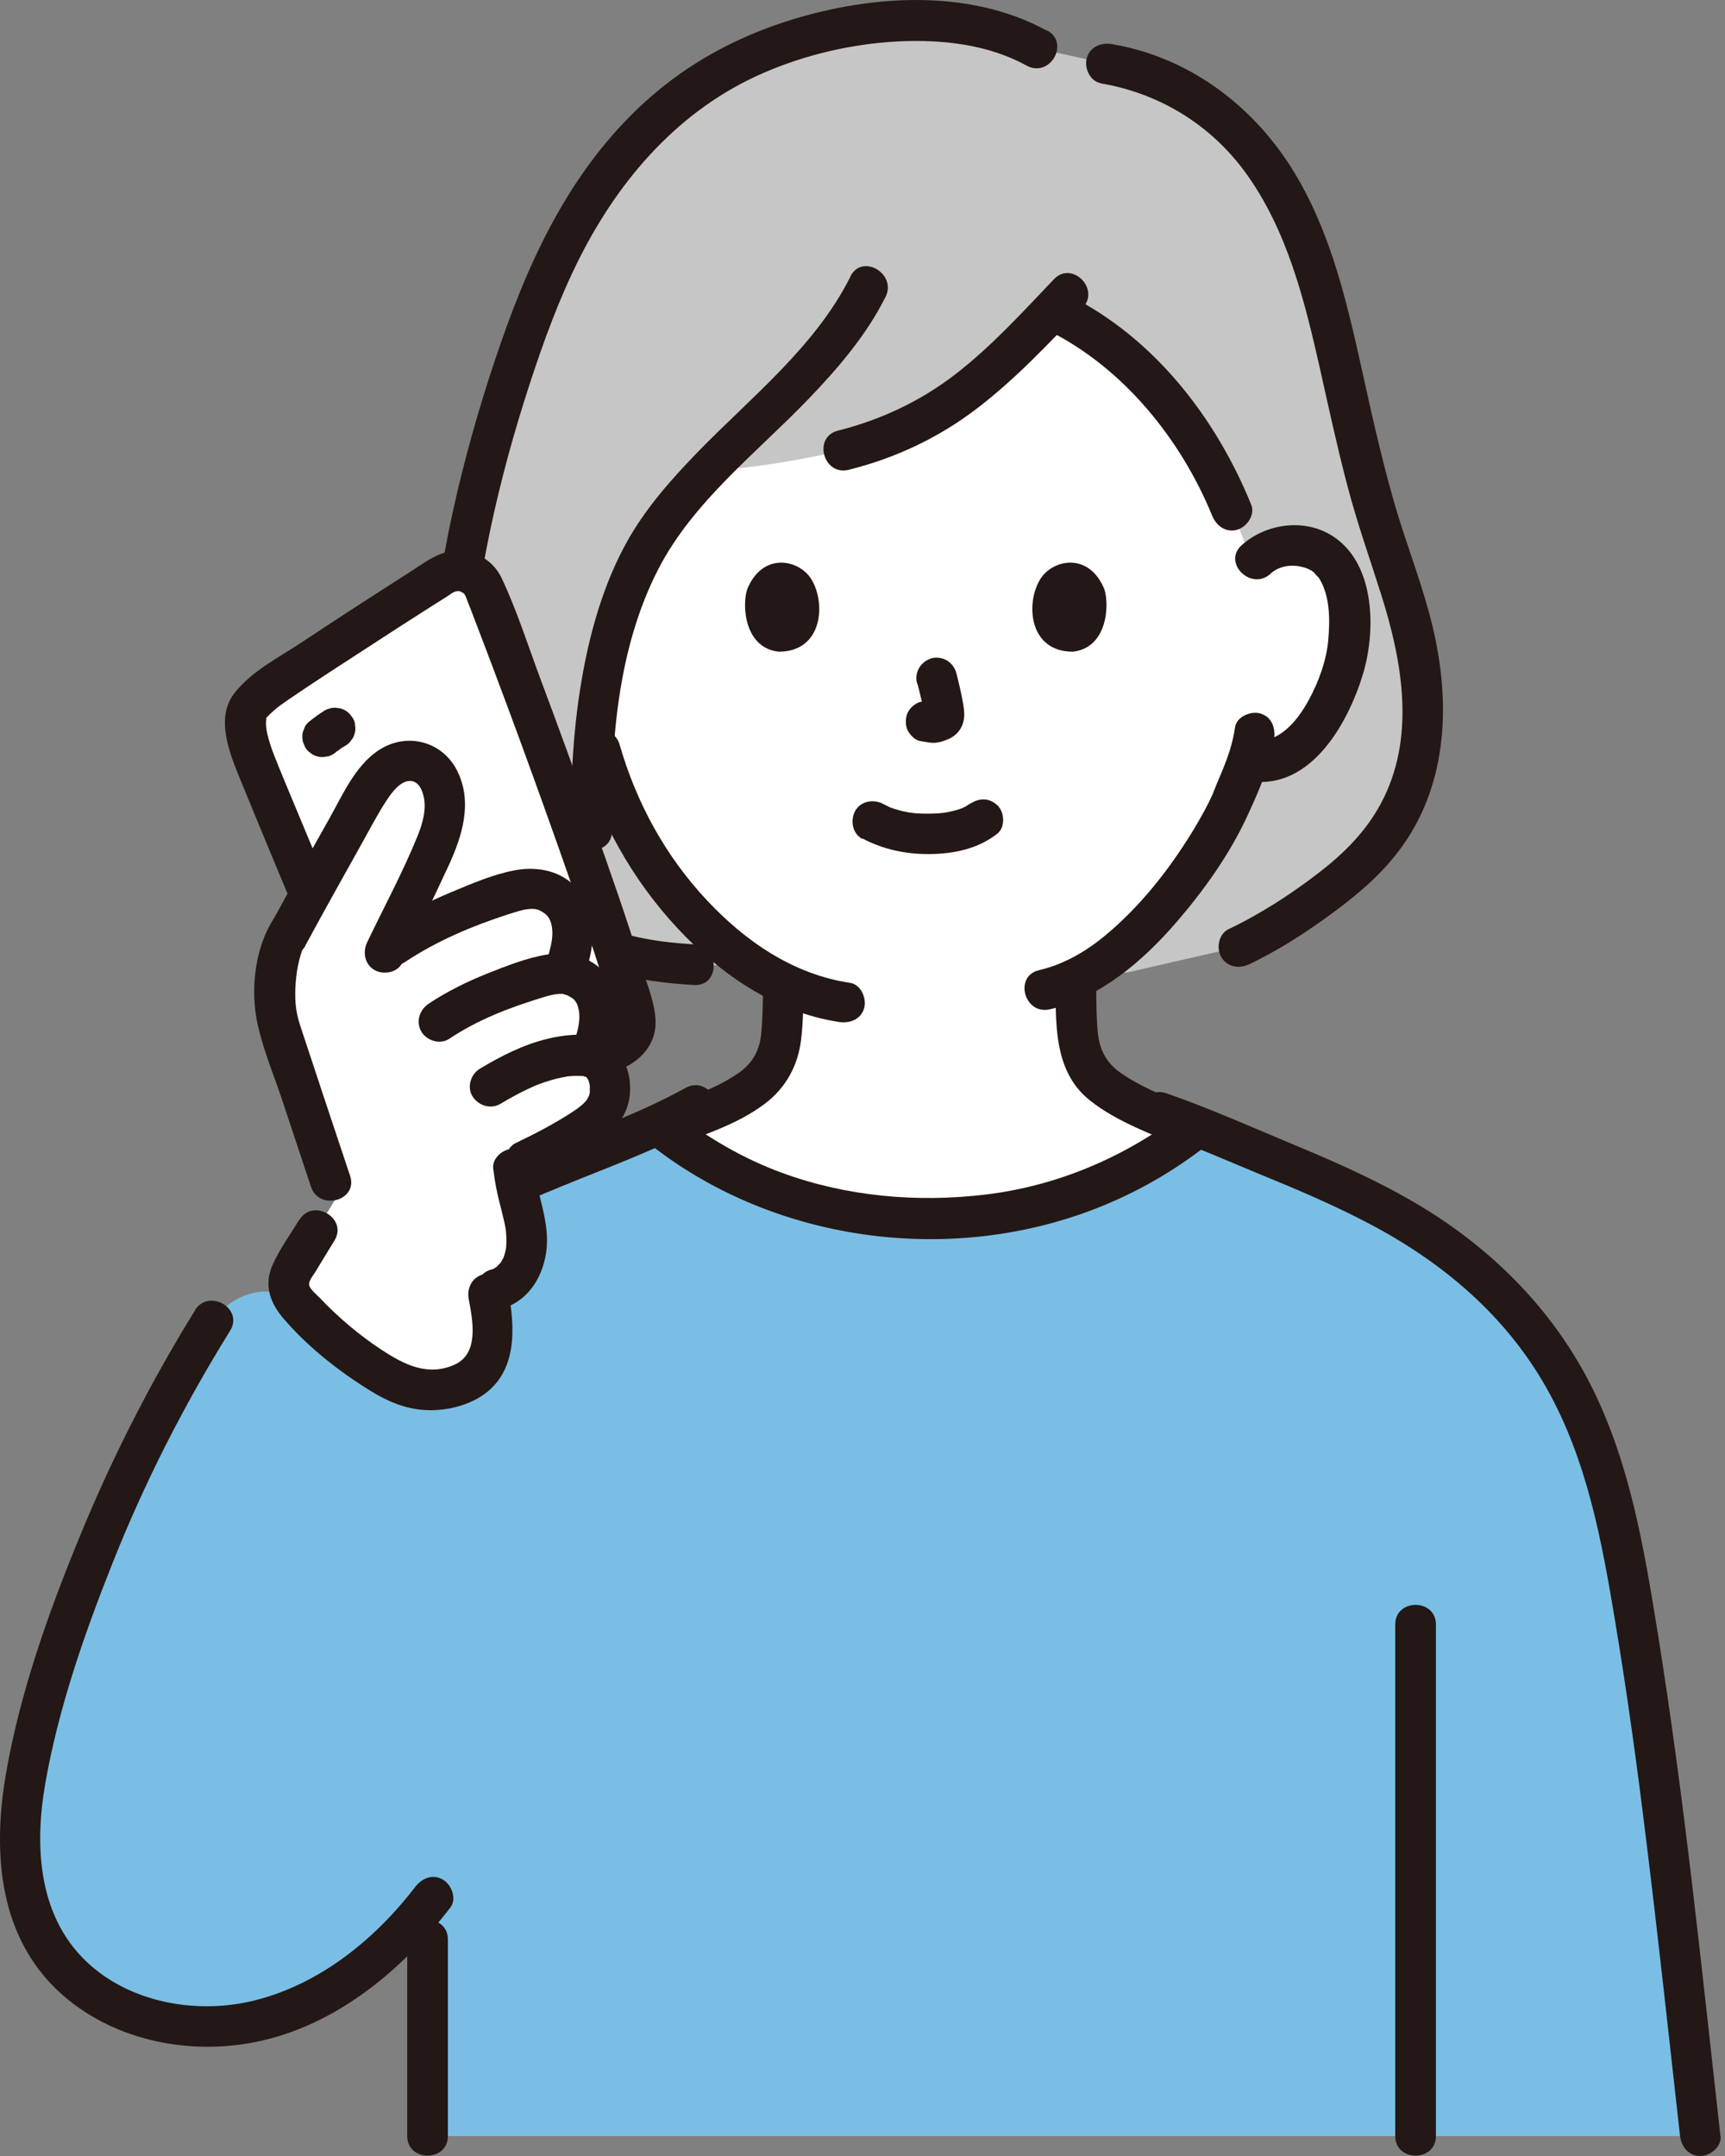 <?xml version="1.0" encoding="utf-8"?>
<svg xmlns="http://www.w3.org/2000/svg" fill="none" height="100%" overflow="visible" preserveAspectRatio="none" style="display: block;" viewBox="0 0 60 75" width="100%">
<rect x="0" y="0" width="60" height="75" fill="#808080" stroke="none"/>
<g id="c">
<g id="Vector">
</g>
<g id="Vector_2">
</g>
<g id="Vector_3">
</g>
<g id="Vector_4">
</g>
<path d="M14.233 43.058C16.334 41.767 18.883 40.763 21.645 39.665C22.132 39.457 22.529 39.283 22.882 39.124C25.798 41.474 28.977 42.378 32.315 42.378C35.654 42.378 38.763 41.493 41.649 39.208C41.967 39.342 42.3 39.486 42.772 39.68C46.806 41.319 50.929 42.859 53.656 46.769C55.181 48.955 55.981 51.379 56.478 54.101C57.581 60.152 58.157 65.636 59.13 74.305H14.869C14.869 74.305 14.869 70.013 14.869 66.237C13.269 68.249 11.094 69.903 8.565 70.38C5.942 70.877 2.952 69.883 1.576 67.598C0.204 65.318 0.657 62.412 1.347 59.844C2.668 54.946 4.71 50.246 7.393 45.934C7.393 45.934 8.565 44.255 10.334 45.239C12.102 46.223 14.228 43.058 14.228 43.058H14.233Z" fill="#7ABEE6" id="Vector_5"/>
<path d="M14.586 43.669C16.166 42.7 17.869 41.95 19.578 41.25C21.257 40.564 22.971 39.944 24.566 39.064C25.366 38.627 24.65 37.405 23.85 37.842C22.286 38.706 20.602 39.308 18.952 39.988C17.214 40.703 15.48 41.464 13.87 42.447C13.095 42.919 13.806 44.146 14.586 43.669Z" fill="#231815" id="Vector_6"/>
<path d="M40.378 2.761C39.782 2.507 39.151 2.324 38.475 2.214L36.066 1.678C32.767 -0.17 27.184 0.843 24.009 3.168C20.82 5.503 19.201 8.876 17.998 12.398C16.523 16.74 15.207 22.318 15.743 26.898C15.987 28.98 17.189 30.52 18.838 31.811C20.438 33.063 21.923 33.441 24.139 33.565L39.19 33.833L43.075 32.944C44.719 32.169 46.841 30.614 47.62 29.75C48.674 28.578 49.255 27.226 49.429 25.726C49.692 23.456 49.016 21.34 48.291 19.228C47.541 17.053 47.084 14.887 46.582 12.641C46.13 10.615 45.594 8.479 44.575 6.665C43.577 4.887 42.151 3.521 40.368 2.761H40.378Z" fill="#C6C6C6" id="Vector_7"/>
<path d="M27.596 16.014C28.654 15.831 29.335 15.662 29.335 15.662C32.613 14.852 34.402 13.103 36.612 10.789C39.856 12.289 41.888 15.379 42.842 17.748L43.582 19.581C43.964 19.129 44.536 18.96 45.013 18.975C45.961 19.01 46.364 19.521 46.538 19.82C47.054 20.719 47.034 22.373 46.687 23.396C46.438 24.122 46.036 25.229 45.067 26.024C44.665 26.352 44.079 26.566 43.512 26.471L43.403 26.451C43.219 26.988 42.991 27.465 42.911 27.703C42.509 28.791 40.248 32.671 37.422 34.042C37.432 34.782 37.407 34.941 37.462 35.726C37.486 36.044 37.511 36.382 37.626 36.69C37.78 37.092 37.993 37.445 38.331 37.718C38.738 38.046 39.151 38.274 39.598 38.473L41.505 39.313C38.654 41.518 35.489 42.373 32.315 42.373C29.141 42.373 25.922 41.503 23.056 39.258L24.735 38.617C25.311 38.379 25.823 38.125 26.329 37.718C26.667 37.445 26.881 37.092 27.035 36.69C27.154 36.382 27.179 36.044 27.199 35.726C27.253 35.001 27.233 34.812 27.243 34.211C25.887 33.56 24.63 32.507 23.532 31.191C21.873 29.203 21.069 27.038 20.701 25.433C20.9 23.391 21.352 21.364 22.206 19.606C22.251 19.517 22.296 19.427 22.34 19.343C22.892 18.305 23.701 17.341 24.61 16.392C25.738 16.308 26.776 16.159 27.591 16.019L27.596 16.014Z" fill="white" id="Vector_8"/>
<path d="M36.423 1.072C33.651 -0.453 30.09 -0.17 27.184 0.799C25.634 1.32 24.203 2.075 22.936 3.113C21.575 4.226 20.453 5.617 19.563 7.127C18.679 8.623 18.009 10.242 17.437 11.881C16.841 13.59 16.329 15.329 15.912 17.087C15.465 18.985 15.132 20.922 14.988 22.87C14.919 23.814 14.899 24.767 14.943 25.711C14.988 26.571 15.058 27.445 15.326 28.27C15.917 30.088 17.243 31.518 18.764 32.626C20.358 33.784 22.216 34.156 24.143 34.266C25.053 34.315 25.048 32.904 24.143 32.85C22.638 32.765 21.178 32.507 19.886 31.682C18.659 30.897 17.541 29.79 16.911 28.463C16.235 27.038 16.29 25.284 16.349 23.744C16.419 21.971 16.682 20.207 17.045 18.468C17.407 16.745 17.874 15.041 18.421 13.367C18.913 11.857 19.459 10.356 20.179 8.936C21.58 6.174 23.662 3.794 26.543 2.542C28.023 1.896 29.657 1.519 31.272 1.439C32.787 1.37 34.367 1.544 35.713 2.284C36.513 2.721 37.223 1.504 36.428 1.062L36.423 1.072Z" fill="#231815" id="Vector_9"/>
<path d="M38.286 2.9C40.318 3.243 42.102 4.331 43.319 6C44.774 8.002 45.375 10.451 45.912 12.825C46.215 14.181 46.508 15.537 46.861 16.879C47.198 18.175 47.645 19.427 48.048 20.704C48.788 23.053 49.25 25.691 48.023 27.966C47.496 28.94 46.746 29.685 45.877 30.356C44.898 31.111 43.845 31.792 42.732 32.323C42.39 32.487 42.295 32.979 42.479 33.292C42.683 33.645 43.1 33.709 43.448 33.545C44.511 33.038 45.509 32.388 46.448 31.687C47.332 31.027 48.132 30.336 48.778 29.432C50.377 27.192 50.452 24.355 49.821 21.762C49.483 20.361 48.947 19.02 48.539 17.639C48.132 16.243 47.804 14.827 47.491 13.406C46.91 10.793 46.349 8.071 44.883 5.781C43.468 3.575 41.272 1.971 38.669 1.534C38.291 1.469 37.909 1.633 37.8 2.026C37.705 2.363 37.914 2.83 38.291 2.895L38.286 2.9Z" fill="#231815" id="Vector_10"/>
<path d="M29.583 9.616C28.366 12.055 26.131 13.809 24.263 15.731C23.329 16.695 22.42 17.723 21.774 18.906C21.024 20.277 20.567 21.826 20.284 23.357C19.946 25.18 19.841 27.038 19.871 28.89C19.886 29.8 21.302 29.805 21.287 28.89C21.232 25.845 21.481 22.542 22.902 19.79C24.109 17.45 26.314 15.756 28.108 13.893C29.141 12.82 30.13 11.668 30.8 10.331C31.207 9.522 29.985 8.801 29.578 9.616H29.583Z" fill="#231815" id="Vector_11"/>
<path d="M36.657 9.715C35.564 10.863 34.481 12.055 33.224 13.024C32.007 13.963 30.636 14.604 29.146 14.981C28.262 15.205 28.639 16.566 29.523 16.342C31.153 15.935 32.668 15.22 33.999 14.196C35.34 13.168 36.493 11.936 37.655 10.714C38.281 10.053 37.283 9.055 36.657 9.715Z" fill="#231815" id="Vector_12"/>
<path d="M36.453 11.494C39.091 12.8 41.088 15.309 42.161 17.937C42.305 18.29 42.633 18.538 43.03 18.429C43.363 18.334 43.666 17.917 43.522 17.559C42.29 14.529 40.139 11.747 37.164 10.267C36.821 10.098 36.399 10.177 36.195 10.52C36.011 10.833 36.105 11.315 36.448 11.489L36.453 11.494Z" fill="#231815" id="Vector_13"/>
<path d="M30 29.169C30.726 29.551 31.5 29.715 32.32 29.71C33.17 29.705 34.009 29.531 34.685 29.005C34.978 28.776 34.943 28.24 34.685 28.006C34.372 27.723 33.999 27.763 33.686 28.006C33.925 27.817 33.642 28.026 33.567 28.066C33.502 28.101 33.339 28.145 33.542 28.086C33.478 28.106 33.413 28.135 33.349 28.155C33.17 28.21 32.991 28.25 32.807 28.279C32.911 28.265 32.862 28.274 32.787 28.279C32.733 28.285 32.683 28.289 32.628 28.294C32.499 28.304 32.375 28.304 32.246 28.304C32.131 28.304 32.017 28.304 31.903 28.294C31.848 28.294 31.799 28.285 31.744 28.279C31.714 28.279 31.52 28.24 31.699 28.279C31.53 28.245 31.361 28.215 31.198 28.165C31.128 28.145 31.058 28.12 30.989 28.096C30.82 28.036 31.123 28.16 30.969 28.091C30.885 28.051 30.795 28.006 30.711 27.962C30.383 27.788 29.926 27.867 29.742 28.215C29.568 28.543 29.648 29 29.995 29.184L30 29.169Z" fill="#231815" id="Vector_14"/>
<path d="M31.908 23.774C32.007 24.151 32.102 24.529 32.156 24.916L32.131 24.728C32.136 24.782 32.141 24.832 32.131 24.887L32.156 24.698C32.156 24.698 32.146 24.747 32.141 24.767L32.211 24.599C32.211 24.599 32.196 24.628 32.186 24.643L32.295 24.499C32.295 24.499 32.27 24.524 32.256 24.534L32.4 24.425C32.37 24.445 32.34 24.459 32.31 24.474L32.479 24.405C32.429 24.425 32.38 24.439 32.325 24.449L32.514 24.425C32.464 24.43 32.42 24.43 32.37 24.425L32.559 24.449C32.504 24.439 32.449 24.43 32.4 24.42C32.305 24.39 32.211 24.385 32.117 24.405C32.022 24.405 31.933 24.434 31.853 24.489C31.704 24.574 31.565 24.742 31.53 24.911C31.491 25.09 31.496 25.294 31.6 25.458C31.689 25.602 31.848 25.761 32.022 25.781C32.156 25.801 32.285 25.83 32.419 25.84C32.633 25.85 32.832 25.781 33.021 25.696C33.259 25.587 33.448 25.363 33.508 25.11C33.562 24.892 33.537 24.708 33.502 24.489C33.438 24.122 33.353 23.759 33.259 23.396C33.214 23.227 33.085 23.064 32.936 22.974C32.787 22.885 32.564 22.85 32.39 22.904C32.022 23.024 31.794 23.391 31.898 23.774H31.908Z" fill="#231815" id="Vector_15"/>
<path d="M25.986 20.505C25.798 21.126 25.922 22.552 27.094 22.671C28.644 22.661 28.729 20.937 28.207 20.128C27.78 19.462 26.523 19.189 25.986 20.505Z" fill="#231815" id="Vector_16"/>
<path d="M38.416 20.505C38.604 21.126 38.48 22.552 37.308 22.671C35.758 22.661 35.673 20.937 36.195 20.128C36.622 19.462 37.879 19.189 38.416 20.505Z" fill="#231815" id="Vector_17"/>
<path d="M42.956 25.309C42.886 25.825 42.717 26.317 42.519 26.799C42.444 26.983 42.365 27.162 42.29 27.346C42.265 27.41 42.131 27.738 42.226 27.524C42.007 28.021 41.739 28.498 41.456 28.96C40.626 30.306 39.623 31.573 38.396 32.581C37.725 33.128 36.975 33.555 36.14 33.749C35.256 33.958 35.629 35.319 36.518 35.11C38.286 34.698 39.767 33.416 40.924 32.075C41.883 30.962 42.772 29.715 43.388 28.379C43.776 27.534 44.193 26.61 44.317 25.686C44.367 25.309 44.228 24.926 43.825 24.817C43.497 24.728 43.006 24.931 42.956 25.309Z" fill="#231815" id="Vector_18"/>
<path d="M20.194 26.282C20.835 28.528 21.983 30.594 23.577 32.303C25.067 33.898 26.995 35.224 29.191 35.552C29.568 35.607 29.951 35.458 30.06 35.06C30.149 34.727 29.946 34.246 29.568 34.191C27.586 33.893 25.922 32.745 24.576 31.305C23.145 29.775 22.132 27.922 21.555 25.91C21.307 25.036 19.941 25.408 20.194 26.287V26.282Z" fill="#231815" id="Vector_19"/>
<path d="M44.188 19.959C44.486 19.69 44.903 19.626 45.286 19.72C45.44 19.755 45.579 19.815 45.703 19.909C45.663 19.879 45.926 20.177 45.837 20.048C46.269 20.669 46.264 21.548 46.2 22.269C46.135 22.979 45.872 23.704 45.534 24.33C45.117 25.1 44.471 25.895 43.507 25.771C43.13 25.721 42.802 26.133 42.802 26.476C42.802 26.898 43.13 27.132 43.507 27.182C45.599 27.455 46.87 25.185 47.392 23.501C47.859 22 47.854 19.68 46.418 18.692C45.435 18.011 44.054 18.19 43.189 18.965C42.509 19.571 43.512 20.57 44.188 19.964V19.959Z" fill="#231815" id="Vector_20"/>
<path d="M23.239 39.944C24.387 39.506 25.624 39.139 26.612 38.389C27.338 37.837 27.755 37.067 27.864 36.168C27.944 35.517 27.939 34.867 27.954 34.216C27.964 33.833 27.621 33.51 27.248 33.51C26.876 33.51 26.548 33.833 26.543 34.216C26.533 34.797 26.533 35.368 26.478 35.95C26.424 36.531 26.185 36.983 25.683 37.331C24.834 37.917 23.831 38.215 22.867 38.587C22.509 38.726 22.266 39.064 22.375 39.457C22.469 39.799 22.887 40.087 23.244 39.948L23.239 39.944Z" fill="#231815" id="Vector_21"/>
<path d="M36.712 34.042C36.731 35.532 36.612 37.251 37.909 38.279C38.858 39.034 40.05 39.442 41.148 39.928C41.495 40.083 41.908 40.033 42.116 39.675C42.29 39.377 42.216 38.861 41.863 38.706C40.914 38.289 39.856 37.927 38.997 37.335C38.475 36.978 38.237 36.496 38.182 35.9C38.127 35.279 38.132 34.663 38.127 34.042C38.117 33.133 36.702 33.128 36.712 34.042Z" fill="#231815" id="Vector_22"/>
<path d="M22.792 39.948C26.975 43.143 32.787 43.962 37.735 42.184C39.215 41.652 40.591 40.902 41.838 39.948C42.141 39.715 42.3 39.337 42.092 38.98C41.918 38.682 41.431 38.493 41.123 38.726C39.126 40.252 36.791 41.25 34.292 41.553C31.913 41.841 29.454 41.627 27.199 40.798C25.862 40.311 24.63 39.586 23.503 38.721C23.2 38.488 22.713 38.677 22.534 38.975C22.32 39.337 22.484 39.71 22.787 39.944L22.792 39.948Z" fill="#231815" id="Vector_23"/>
<path d="M6.787 45.577C5.232 48.09 3.89 50.728 2.768 53.465C1.685 56.098 0.696 58.88 0.209 61.692C-0.243 64.295 -0.084 67.176 1.903 69.143C3.627 70.847 6.195 71.468 8.55 71.096C11.471 70.633 13.91 68.641 15.664 66.356C15.897 66.053 15.709 65.567 15.41 65.388C15.048 65.174 14.675 65.338 14.442 65.641C13.046 67.459 11.138 69.009 8.888 69.58C6.96 70.072 4.695 69.715 3.165 68.383C1.342 66.793 1.183 64.305 1.571 62.064C2.023 59.466 2.912 56.903 3.881 54.459C5.003 51.617 6.394 48.885 8.004 46.292C8.486 45.517 7.263 44.807 6.782 45.577H6.787Z" fill="#231815" id="Vector_24"/>
<path d="M59.841 74.305C59.185 68.443 58.589 62.566 57.65 56.739C57.183 53.853 56.701 50.957 55.395 48.309C54.059 45.606 51.932 43.465 49.359 41.925C47.988 41.106 46.528 40.455 45.057 39.844C43.572 39.223 42.087 38.562 40.571 38.031C39.712 37.733 39.339 39.099 40.194 39.392C41.5 39.849 42.777 40.42 44.059 40.947C45.301 41.454 46.538 41.99 47.725 42.621C50.228 43.957 52.37 45.775 53.78 48.264C55.201 50.773 55.713 53.594 56.18 56.406C56.597 58.905 56.94 61.413 57.248 63.922C57.675 67.375 58.047 70.837 58.435 74.295C58.48 74.672 58.728 75 59.14 75C59.488 75 59.891 74.677 59.846 74.295L59.841 74.305Z" fill="#231815" id="Vector_25"/>
<path d="M14.164 67.469V74.305C14.164 75.214 15.579 75.214 15.579 74.305V67.469C15.579 66.56 14.164 66.56 14.164 67.469Z" fill="#231815" id="Vector_26"/>
<path d="M49.945 74.305V56.511C49.945 55.601 48.53 55.601 48.53 56.511V74.305C48.53 75.214 49.945 75.214 49.945 74.305Z" fill="#231815" id="Vector_27"/>
<path d="M14.198 39.318C12.629 35.532 9.842 28.905 8.898 26.585C8.664 26.014 8.436 25.249 8.585 24.753C8.734 24.256 10.025 23.501 10.512 23.173C12.132 22.095 13.761 21.032 15.41 19.998C15.917 19.68 16.603 19.894 16.826 20.451C17.631 22.423 21.307 32.288 22.062 35.324C22.171 35.771 21.958 36.228 21.545 36.431L15.256 39.313" fill="white" id="Vector_28"/>
<path d="M14.884 39.129C13.369 35.478 11.834 31.831 10.319 28.18C10.06 27.554 9.792 26.928 9.544 26.297C9.444 26.044 9.355 25.781 9.295 25.512C9.27 25.408 9.256 25.304 9.251 25.2C9.251 25.15 9.265 24.921 9.256 24.981C9.3 24.951 9.241 25.07 9.256 24.981C9.201 25.021 9.28 24.951 9.29 24.946C9.36 24.867 9.444 24.792 9.524 24.718C9.678 24.584 9.847 24.464 10.021 24.345C10.964 23.699 11.933 23.078 12.897 22.452C13.493 22.065 14.089 21.677 14.69 21.295C14.968 21.116 15.251 20.937 15.53 20.763C15.684 20.664 15.833 20.525 15.997 20.57C16.046 20.585 16.076 20.614 16.121 20.634C16.151 20.649 16.16 20.694 16.18 20.719C16.18 20.719 16.146 20.634 16.171 20.684C16.21 20.768 16.24 20.863 16.275 20.947C16.359 21.156 16.439 21.364 16.518 21.578C16.747 22.169 16.97 22.76 17.194 23.357C17.795 24.951 18.381 26.551 18.957 28.16C19.534 29.77 20.1 31.374 20.626 32.999C20.83 33.62 21.029 34.246 21.208 34.871C21.267 35.075 21.381 35.328 21.387 35.537C21.391 35.716 21.277 35.785 21.133 35.855C19.141 36.824 17.099 37.703 15.088 38.627L14.904 38.712C14.556 38.87 14.472 39.372 14.65 39.68C14.859 40.038 15.271 40.093 15.619 39.934C17.641 39.005 19.663 38.081 21.684 37.152C22.335 36.854 22.817 36.292 22.802 35.537C22.792 34.906 22.494 34.211 22.31 33.61C21.804 31.97 21.237 30.351 20.661 28.732C20.045 26.998 19.419 25.274 18.773 23.55C18.346 22.403 17.969 21.206 17.442 20.098C17.179 19.546 16.613 19.174 16.002 19.154C15.311 19.124 14.765 19.576 14.213 19.929C12.971 20.719 11.739 21.518 10.512 22.333C9.713 22.865 8.734 23.352 8.143 24.127C7.482 24.996 7.994 26.223 8.356 27.112C9.876 30.828 11.446 34.524 12.986 38.23C13.165 38.657 13.344 39.084 13.518 39.511C13.662 39.864 13.985 40.117 14.387 40.003C14.72 39.914 15.028 39.486 14.879 39.134L14.884 39.129Z" fill="#231815" id="Vector_29"/>
<path d="M11.675 41.627L11.69 41.677C10.756 43.217 10.751 43.222 10.279 43.997C10.15 44.206 10.016 44.434 10.021 44.682C10.025 44.981 10.234 45.234 10.433 45.458C11.282 46.382 12.266 47.186 13.339 47.837C13.562 47.971 13.786 48.095 14.029 48.19C14.645 48.418 15.341 48.398 15.957 48.165C16.141 48.095 16.325 48.006 16.479 47.882C16.881 47.564 17.079 47.047 17.119 46.535C17.164 45.984 17.05 45.433 16.945 44.891C17.616 44.916 18.103 44.35 18.252 43.744C18.376 43.237 18.302 42.705 18.182 42.194C18.053 41.647 17.879 41.111 17.849 40.55C18.768 40.117 19.434 39.794 20.303 39.228C20.939 38.816 21.312 38.384 21.173 37.554C21.133 37.306 20.959 36.883 20.517 36.759L20.726 36.208C20.865 35.741 20.915 35.239 20.765 34.777C20.616 34.315 20.254 34.037 19.767 33.898C19.717 33.883 19.658 33.873 19.598 33.873L19.767 33.337C19.906 32.855 19.966 32.338 19.812 31.861C19.658 31.384 19.285 31.101 18.783 30.957C18.48 30.872 17.989 30.977 17.691 31.071C16.19 31.543 14.556 32.239 13.399 33.098C13.885 32.075 14.372 31.056 14.859 30.033C15.182 29.357 15.515 28.642 15.465 27.892C15.415 27.142 14.978 26.451 14.228 26.471C13.473 26.491 12.966 27.226 12.594 27.887C11.774 29.337 10.959 30.793 10.16 32.254C9.519 33.073 9.424 34.896 9.703 35.726C10.299 37.519 10.89 39.308 11.486 41.101" fill="white" id="Vector_30"/>
<path d="M9.698 31.712C8.863 32.775 8.674 34.41 8.977 35.706C9.181 36.59 9.549 37.46 9.832 38.319C10.16 39.308 10.488 40.291 10.815 41.28C11.098 42.139 12.465 41.772 12.177 40.902C11.595 39.159 11.014 37.415 10.438 35.666C10.269 35.15 10.244 34.713 10.289 34.146C10.323 33.674 10.458 33.014 10.696 32.711C10.93 32.413 10.989 32.005 10.696 31.712C10.453 31.469 9.931 31.409 9.698 31.712Z" fill="#231815" id="Vector_31"/>
<path d="M10.627 32.88C11.267 31.702 11.918 30.53 12.574 29.362C12.862 28.846 13.135 28.314 13.463 27.817C13.642 27.549 13.915 27.187 14.238 27.167C14.496 27.152 14.66 27.38 14.735 27.703C14.844 28.165 14.69 28.682 14.506 29.124C14 30.366 13.349 31.568 12.773 32.775C12.609 33.118 12.678 33.54 13.026 33.744C13.334 33.923 13.826 33.838 13.995 33.49C14.531 32.363 15.082 31.245 15.604 30.113C16.081 29.074 16.444 27.912 15.907 26.824C15.435 25.86 14.308 25.493 13.359 25.989C12.42 26.476 11.943 27.609 11.451 28.483C10.761 29.705 10.08 30.937 9.409 32.169C8.972 32.969 10.194 33.684 10.632 32.884L10.627 32.88Z" fill="#231815" id="Vector_32"/>
<path d="M20.462 33.515C20.701 32.661 20.716 31.657 20.11 30.947C19.558 30.301 18.734 30.127 17.924 30.271C17.159 30.411 16.399 30.743 15.684 31.041C14.879 31.379 14.094 31.767 13.364 32.249C13.046 32.457 12.912 32.874 13.11 33.217C13.294 33.535 13.756 33.684 14.079 33.471C15.187 32.735 16.424 32.209 17.691 31.802C17.914 31.732 18.172 31.642 18.386 31.623C18.629 31.603 18.739 31.628 18.952 31.782C19.076 31.871 19.161 32.025 19.196 32.239C19.245 32.542 19.181 32.845 19.101 33.133C18.858 34.012 20.219 34.385 20.462 33.51V33.515Z" fill="#231815" id="Vector_33"/>
<path d="M21.416 36.392C21.65 35.552 21.66 34.588 21.073 33.888C20.562 33.277 19.777 33.083 19.017 33.207C18.317 33.322 17.611 33.605 16.955 33.863C16.24 34.151 15.55 34.489 14.909 34.916C14.591 35.13 14.457 35.542 14.655 35.885C14.839 36.198 15.301 36.352 15.624 36.138C16.637 35.463 17.701 35.06 18.858 34.703C19.116 34.623 19.31 34.573 19.529 34.573C19.638 34.573 19.419 34.529 19.588 34.578C19.608 34.583 19.767 34.638 19.722 34.618C19.732 34.618 19.946 34.747 19.941 34.747C19.981 34.782 20.01 34.822 20.055 34.896C20.075 34.941 20.08 34.936 20.06 34.896L20.085 34.966C20.105 35.026 20.125 35.095 20.135 35.155C20.184 35.448 20.12 35.746 20.04 36.024C19.792 36.903 21.158 37.276 21.401 36.401L21.416 36.392Z" fill="#231815" id="Vector_34"/>
<path d="M17.159 40.664C17.204 41.091 17.288 41.508 17.398 41.925C17.447 42.129 17.502 42.328 17.547 42.536C17.566 42.641 17.591 42.74 17.601 42.844C17.591 42.755 17.611 42.979 17.611 43.008C17.616 43.098 17.616 43.192 17.611 43.282C17.611 43.331 17.606 43.386 17.601 43.436C17.611 43.376 17.606 43.391 17.591 43.48C17.571 43.565 17.547 43.649 17.522 43.729C17.492 43.803 17.492 43.803 17.522 43.729C17.507 43.759 17.497 43.783 17.482 43.808C17.447 43.873 17.412 43.932 17.368 43.987C17.462 43.858 17.298 44.047 17.278 44.067C17.219 44.121 17.219 44.116 17.278 44.067C17.244 44.091 17.214 44.111 17.179 44.131C17.104 44.166 17.109 44.166 17.189 44.131C17.149 44.146 17.114 44.156 17.075 44.166C16.717 44.265 16.464 44.668 16.583 45.035C16.702 45.398 17.07 45.636 17.452 45.527C18.416 45.249 18.937 44.34 19.017 43.386C19.057 42.894 18.962 42.392 18.848 41.921C18.798 41.707 18.739 41.488 18.684 41.275C18.654 41.16 18.629 41.046 18.61 40.932C18.58 40.793 18.575 40.723 18.565 40.659C18.53 40.291 18.267 39.934 17.86 39.953C17.507 39.968 17.114 40.266 17.154 40.659L17.159 40.664Z" fill="#231815" id="Vector_35"/>
<path d="M10.403 42.437C10.1 42.939 9.737 43.436 9.494 43.972C9.166 44.683 9.38 45.309 9.867 45.875C10.711 46.858 11.784 47.703 12.887 48.383C13.468 48.741 14.069 49.004 14.76 49.049C15.43 49.094 16.185 48.93 16.752 48.562C18.028 47.728 17.914 46.138 17.666 44.827C17.596 44.449 17.144 44.236 16.796 44.335C16.404 44.444 16.23 44.827 16.305 45.204C16.444 45.944 16.672 47.087 15.808 47.474C14.879 47.887 14.064 47.474 13.284 46.963C12.494 46.446 11.769 45.83 11.118 45.145C11.029 45.05 10.786 44.856 10.756 44.712C10.721 44.563 10.895 44.37 10.969 44.245C11.188 43.883 11.411 43.515 11.635 43.153C12.107 42.373 10.885 41.662 10.413 42.437H10.403Z" fill="#231815" id="Vector_36"/>
<path d="M18.634 40.962C19.375 40.604 20.115 40.227 20.79 39.76C21.431 39.312 21.903 38.721 21.918 37.912C21.933 37.142 21.56 36.387 20.81 36.108C20.274 35.91 19.578 36.009 19.037 36.138C18.207 36.337 17.422 36.739 16.692 37.176C16.374 37.365 16.23 37.822 16.439 38.145C16.647 38.463 17.065 38.602 17.407 38.398C17.725 38.21 18.043 38.031 18.376 37.877C18.446 37.847 18.51 37.812 18.58 37.782C18.61 37.773 18.634 37.758 18.664 37.748C18.634 37.763 18.54 37.802 18.664 37.748C18.793 37.698 18.922 37.648 19.057 37.609C19.285 37.534 19.519 37.484 19.757 37.44C19.837 37.425 19.673 37.45 19.678 37.45C19.702 37.45 19.737 37.445 19.762 37.44C19.812 37.44 19.856 37.43 19.906 37.43C20.006 37.425 20.105 37.425 20.204 37.43C20.254 37.43 20.303 37.43 20.358 37.44C20.179 37.425 20.457 37.48 20.358 37.445C20.254 37.41 20.373 37.45 20.368 37.455L20.388 37.47C20.433 37.499 20.418 37.484 20.343 37.43C20.353 37.43 20.388 37.469 20.398 37.48C20.517 37.579 20.373 37.48 20.393 37.46C20.393 37.46 20.462 37.574 20.472 37.589C20.557 37.728 20.448 37.484 20.472 37.589C20.482 37.629 20.492 37.668 20.507 37.708C20.512 37.723 20.527 37.797 20.512 37.723C20.497 37.633 20.517 37.807 20.517 37.812C20.517 37.877 20.507 37.946 20.517 38.006C20.527 38.096 20.527 37.941 20.527 37.946C20.532 37.961 20.512 38.026 20.507 38.046C20.502 38.071 20.448 38.249 20.482 38.145C20.512 38.051 20.443 38.21 20.418 38.249C20.333 38.394 20.482 38.19 20.398 38.279C20.358 38.319 20.318 38.364 20.279 38.404C20.234 38.443 20.189 38.483 20.145 38.523C20.274 38.408 20.08 38.567 20.045 38.592C19.375 39.044 18.659 39.417 17.934 39.765C17.601 39.924 17.487 40.43 17.681 40.733C17.904 41.076 18.292 41.16 18.649 40.987L18.634 40.962Z" fill="#231815" id="Vector_37"/>
<path d="M11.72 26.138C11.744 26.119 11.774 26.094 11.804 26.074L11.66 26.183C11.774 26.094 11.888 26.014 12.013 25.94C12.097 25.895 12.162 25.835 12.211 25.756C12.276 25.686 12.316 25.607 12.335 25.517C12.365 25.423 12.37 25.329 12.35 25.234C12.35 25.14 12.32 25.05 12.266 24.971L12.157 24.827C12.067 24.738 11.963 24.678 11.844 24.643L11.655 24.618C11.526 24.618 11.406 24.653 11.297 24.713C11.094 24.837 10.905 24.981 10.721 25.13C10.651 25.195 10.602 25.269 10.577 25.358C10.532 25.443 10.512 25.532 10.517 25.632C10.517 25.731 10.532 25.82 10.577 25.905C10.607 25.994 10.656 26.069 10.721 26.133L10.865 26.243C10.974 26.307 11.094 26.337 11.223 26.337L11.412 26.312C11.531 26.277 11.635 26.218 11.724 26.128L11.72 26.138Z" fill="#231815" id="Vector_38"/>
</g>
</svg>